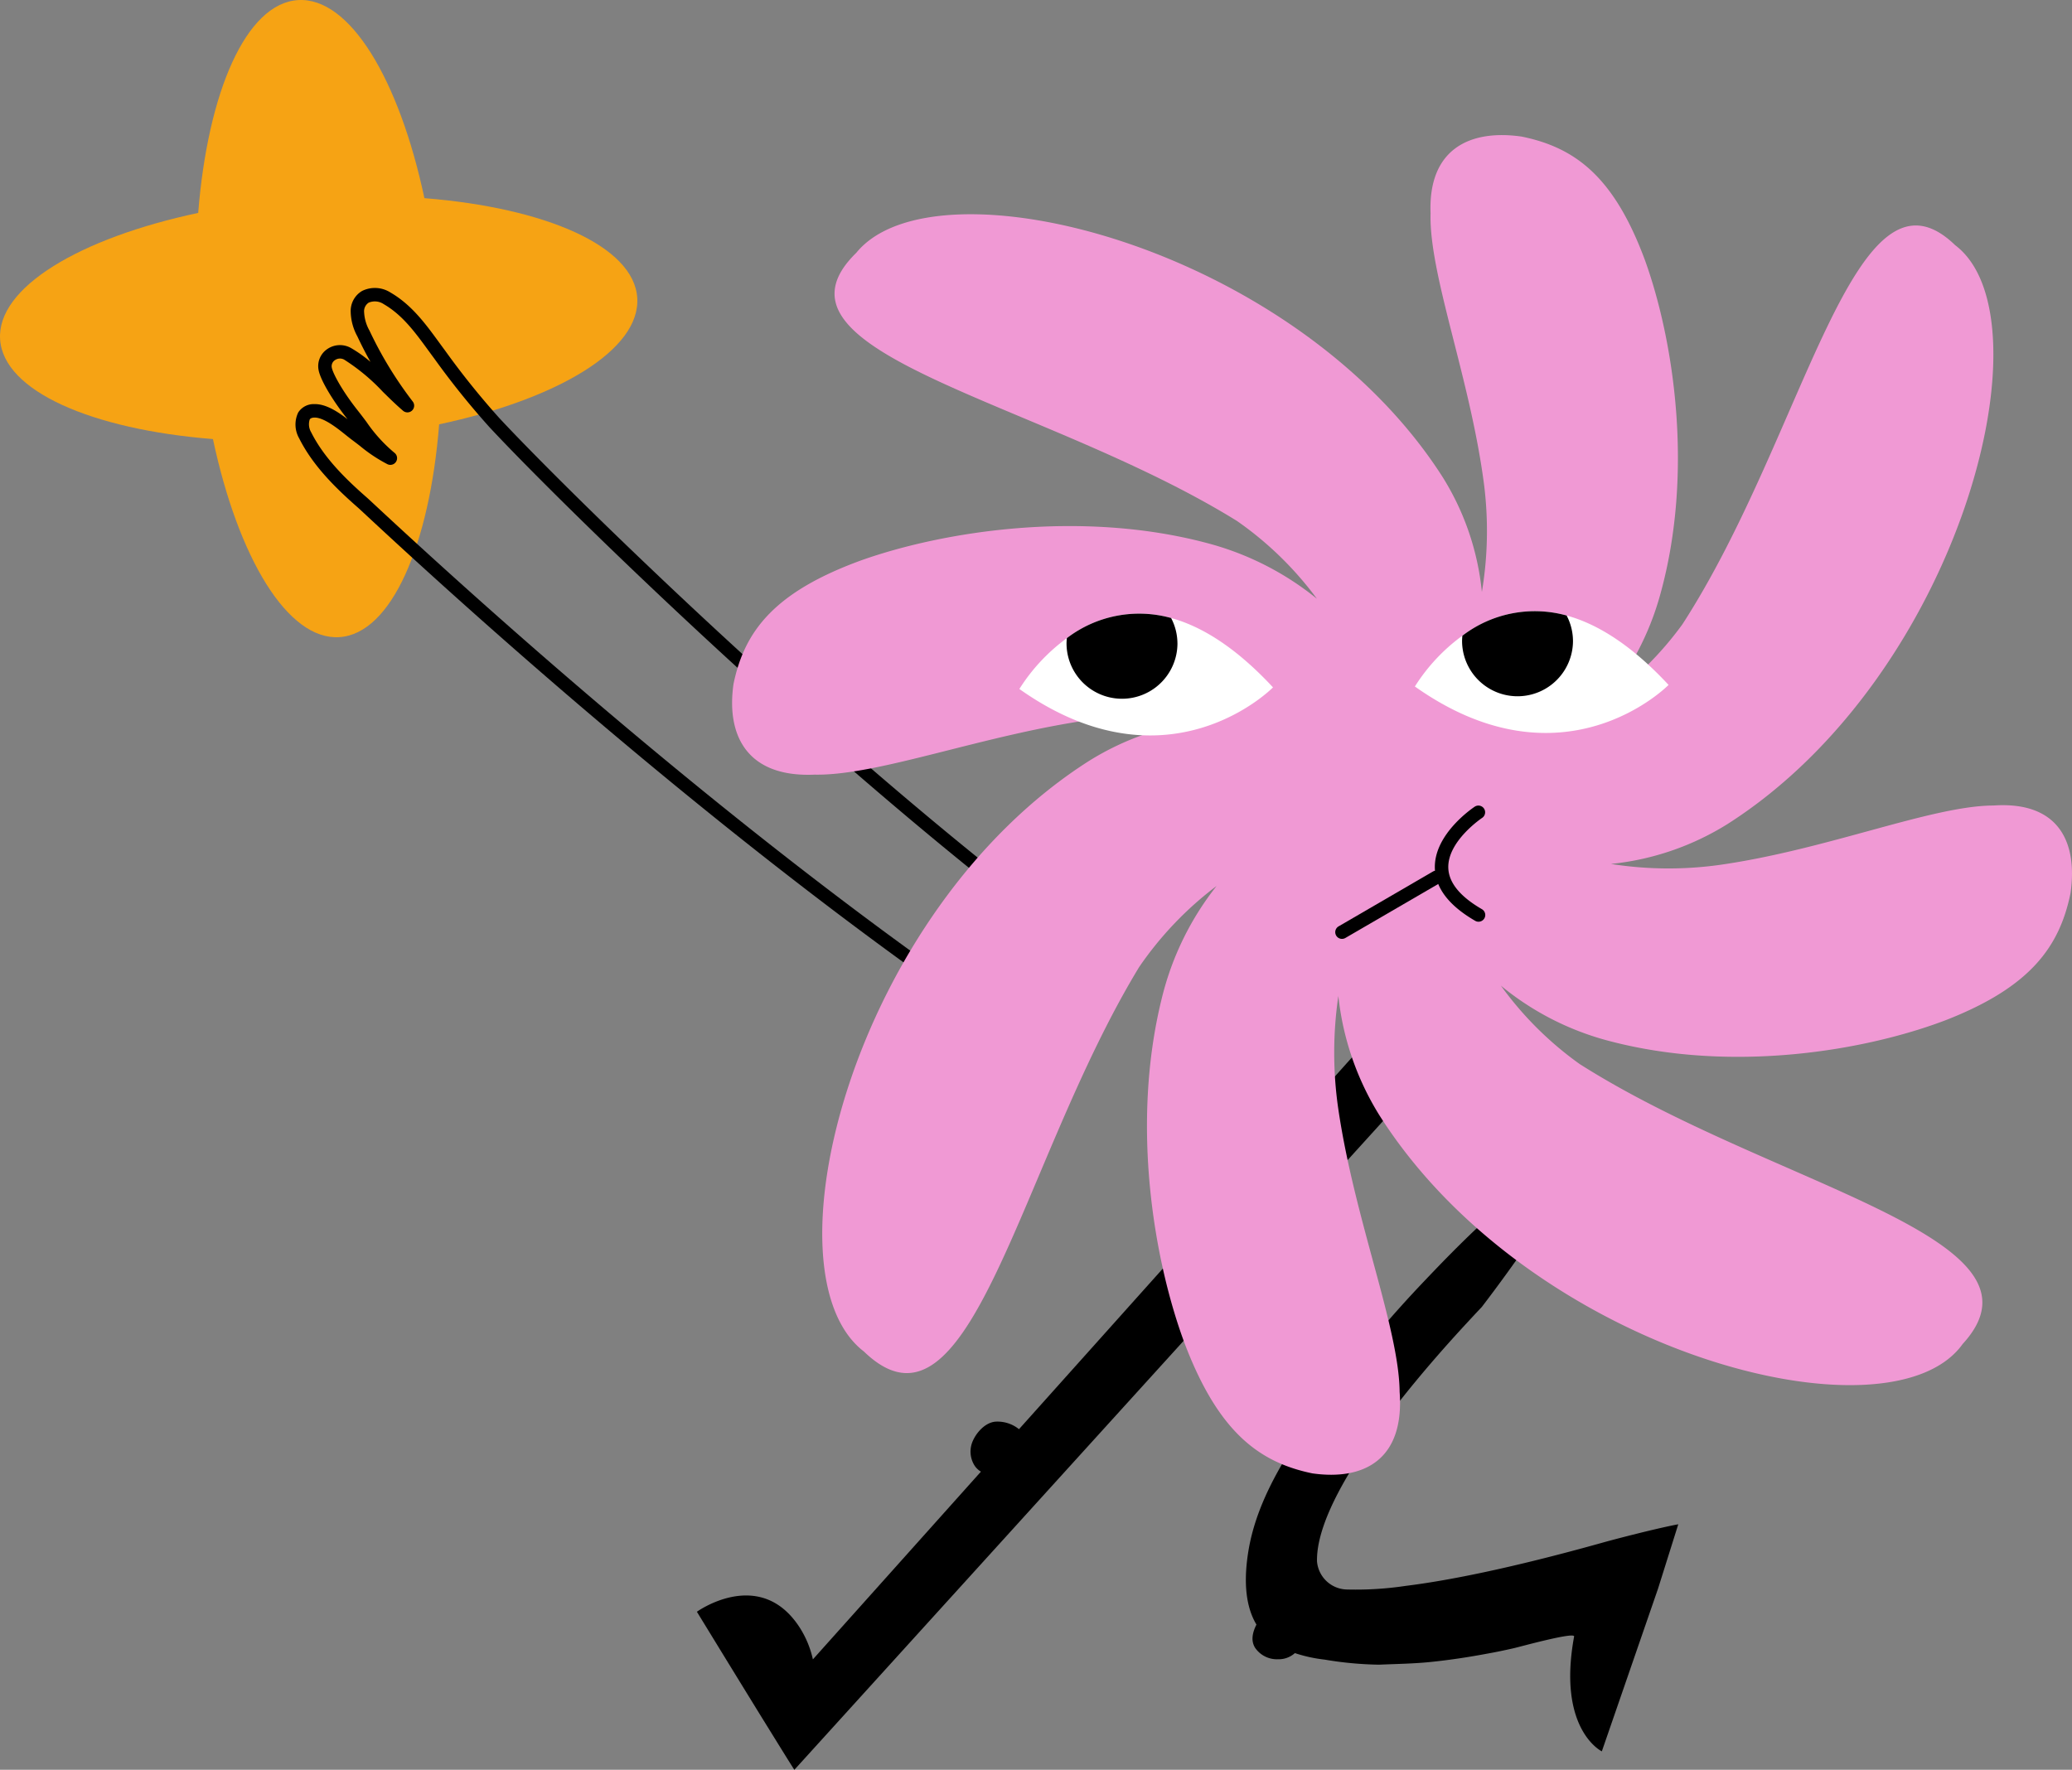 <svg xmlns="http://www.w3.org/2000/svg" width="361.78" height="309.071" viewBox="0 0 361.78 309.071">
  <rect x="0" y="0" width="361.78" height="309.071" fill="#808080" stroke="none"/>
  <g id="illu-bonhome-rose_etoile" data-name="illu-bonhome-rose+etoile" transform="translate(-744.499 -1824.526)">
    <path id="Tracé_26" data-name="Tracé 26" d="M1103.313,698.545c-.589-9.043-16.03-15.732-37.165-17.408-4.407-20.74-13.044-35.179-22.087-34.59s-15.732,16.03-17.409,37.165c-20.739,4.407-35.179,13.044-34.588,22.087s16.029,15.732,37.164,17.408c4.407,20.739,13.045,35.179,22.087,34.589s15.732-16.029,17.408-37.165c20.739-4.407,35.179-13.043,34.59-22.087" transform="translate(-247.547 1177.996)" fill="#f6a314"/>
    <path id="Tracé_27" data-name="Tracé 27" d="M1186.566,847.393a1.173,1.173,0,0,1-.67-.211c-42.629-29.754-83.28-66.113-103.716-85.137-.777-.724-1.253-1.166-1.4-1.295-3.708-3.244-7.83-7.219-10.274-12.106a4.86,4.86,0,0,1-.167-4.513,3.219,3.219,0,0,1,2.838-1.466c1.985-.036,4.04,1.3,5.779,2.642l-.122-.154c-2.614-3.309-4.645-6.786-4.94-8.457a3.576,3.576,0,0,1,1.49-3.62,3.9,3.9,0,0,1,4.143-.22,22.955,22.955,0,0,1,3.429,2.431q-1.236-2.2-2.288-4.448a9.349,9.349,0,0,1-1.165-4.314,4.052,4.052,0,0,1,1.993-3.622,5.051,5.051,0,0,1,4.952.276c3.7,2.144,6.135,5.487,8.492,8.718.345.473.69.947,1.039,1.415a138.439,138.439,0,0,0,9.427,11.739c10.86,11.69,53.334,53.587,94.1,85.158a1.174,1.174,0,1,1-1.437,1.856c-40.88-31.662-83.485-73.69-94.379-85.417a140.613,140.613,0,0,1-9.592-11.936c-.353-.474-.7-.953-1.052-1.433-2.315-3.175-4.5-6.173-7.774-8.07a2.773,2.773,0,0,0-2.626-.26,1.779,1.779,0,0,0-.8,1.651,7.242,7.242,0,0,0,.945,3.242,67.428,67.428,0,0,0,7.553,12.384,1.174,1.174,0,0,1-1.694,1.606c-1.206-1.029-2.381-2.186-3.517-3.3a34.7,34.7,0,0,0-6.765-5.632,1.533,1.533,0,0,0-1.633.1,1.249,1.249,0,0,0-.532,1.295c.16.908,1.691,3.892,4.469,7.408.563.712,1.083,1.4,1.585,2.07a26.345,26.345,0,0,0,4.889,5.4,1.174,1.174,0,0,1-1.219,1.991,26.719,26.719,0,0,1-4.8-3.189c-.446-.345-.888-.686-1.33-1.014-.383-.283-.8-.62-1.25-.979-1.57-1.262-3.755-2.951-5.331-2.966-.671.01-.819.255-.869.337a2.733,2.733,0,0,0,.261,2.245c2.261,4.523,6.182,8.295,9.719,11.388.153.133.646.591,1.455,1.344,20.391,18.983,60.947,55.257,103.46,84.929a1.173,1.173,0,0,1-.673,2.136" transform="translate(-273.771 1152.431)"/>
    <path id="Tracé_28" data-name="Tracé 28" d="M1298.225,932.182l-104.605,115.3-1.01,1.114c-.626-.94-2.958-4.734-5.742-9.224-4.977-8.075-11.277-18.376-11.277-18.376s11-7.936,17.924,2.714a17.253,17.253,0,0,1,2.332,5.6l29.339-32.785a3.316,3.316,0,0,1-1.079-1.009,4.554,4.554,0,0,1-.453-4.073c.626-1.67,2.332-3.619,4.246-3.653a5.974,5.974,0,0,1,3.932,1.323l59.706-66.681Z" transform="translate(-309.412 1085)"/>
    <path id="Tracé_29" data-name="Tracé 29" d="M1395.679,1019.115l-3.525,11.215-9.821,28.436s-7.829-3.784-4.841-20.055c.152-.889-10.051,1.961-10.587,2.053-1.548.352-3.079.674-4.643.95-3.11.582-6.22,1.057-9.361,1.394-3.172.352-6.3.383-9.483.521a62.022,62.022,0,0,1-9.5-.888,25.158,25.158,0,0,1-5.179-1.134,4.231,4.231,0,0,1-2.942,1.073,4.617,4.617,0,0,1-4-1.992c-.8-1.271-.444-2.727.23-4.06-2.176-3.632-2.115-8.472-1.41-12.824,1.271-7.783,5.362-14.831,9.729-21.3.95-1.394,1.915-2.743,2.9-4.122a210.118,210.118,0,0,1,18.523-22.2c.812-.858,1.624-1.7,2.436-2.543,2.7-2.773,5.423-5.47,8.273-8.075.2-.2,4.122-3.4,4.167-3.4l1.976,4.841,1.471,2.129c-2.9,4.2-5.807,8.228-8.718,12.027q-1.241,1.31-2.574,2.758c-11.536,12.441-26.414,30.934-26.2,41.659a5.354,5.354,0,0,0,5.1,4.918,58.769,58.769,0,0,0,10.4-.629c7.247-.9,18.14-3.018,34.212-7.507,2.1-.6,9.7-2.574,13.361-3.248" transform="translate(-358.147 1071.609)"/>
    <path id="Tracé_30" data-name="Tracé 30" d="M1399.745,893.214c17.02-18.608-33.322-27.513-66.9-48.874a59.806,59.806,0,0,1-13.749-13.685,49.3,49.3,0,0,0,18.942,9.67c21.636,5.7,44.989,1.634,58.866-3.694,14.6-5.729,19.729-12.721,21.654-22.125,1.318-9.249-2.349-16.076-13.47-15.307-10.733.035-28.92,7.667-47.7,10.357a64.815,64.815,0,0,1-19.077-.154,47.5,47.5,0,0,0,20.37-6.977c40.638-25.923,56.661-88.3,39.738-101.08-17.607-17.041-26.145,33.059-47.64,66.226a59.116,59.116,0,0,1-13.741,13.541,49.366,49.366,0,0,0,9.873-18.72c5.967-21.412,2.328-44.629-2.662-58.438-5.387-14.532-12.127-19.657-21.53-21.577-9.251-1.321-16.332,2.343-15.9,13.395-.3,10.664,6.9,28.716,9.326,47.274a64.723,64.723,0,0,1-.367,18.865,46.447,46.447,0,0,0-6.916-20.175c-25.792-40.229-88.538-56.008-102.315-39.061-18.061,17.641,32.375,25.722,66.462,46.823a59.743,59.743,0,0,1,13.967,13.594,50.98,50.98,0,0,0-19.279-9.753c-22.038-5.825-45.968-2.034-60.256,3.031-15.023,5.469-20.4,12.213-22.334,21.615-1.313,9.252,2.608,16.329,14.15,15.82,11.145.229,29.91-7.129,49.093-9.7a68.142,68.142,0,0,1,19.417.237,48.214,48.214,0,0,0-20.59,7.072c-41.148,26.181-57.256,89.39-39.3,103.132,18.643,18.035,27.085-32.637,48.059-67.138a60.514,60.514,0,0,1,13.525-14.163,50.966,50.966,0,0,0-9.538,19.492c-5.56,22.26-1.34,46.327,4.063,60.683,5.811,15.094,12.805,20.476,22.212,22.413,9.245,1.3,16.072-2.618,15.22-14.231-.109-11.212-7.894-30.114-10.726-49.521a68.236,68.236,0,0,1,.026-19.63,49.332,49.332,0,0,0,7.133,20.788c26.311,41.558,89.154,57.911,101.894,39.971" transform="translate(-312.537 1166)" fill="#f099d4"/>
    <path id="Tracé_31" data-name="Tracé 31" d="M1304.81,821.047s-18.3,18.7-44.285.278a32.415,32.415,0,0,1,8.293-8.877,20.79,20.79,0,0,1,18.2-3.516c5.286,1.45,11.252,5.078,17.792,12.115" transform="translate(-338.04 1123.52)" fill="#fff"/>
    <path id="Tracé_32" data-name="Tracé 32" d="M1292.315,813.365a9.684,9.684,0,0,1-19.367.122,8.52,8.52,0,0,1,.057-1.039,20.791,20.791,0,0,1,18.2-3.516,9.648,9.648,0,0,1,1.108,4.432" transform="translate(-342.227 1123.52)"/>
    <path id="Tracé_33" data-name="Tracé 33" d="M1408.995,820.394s-18.3,18.7-44.3.278a32.294,32.294,0,0,1,8.293-8.867,20.8,20.8,0,0,1,18.2-3.526c5.285,1.439,11.251,5.068,17.8,12.115" transform="translate(-373.152 1123.739)" fill="#fff"/>
    <path id="Tracé_34" data-name="Tracé 34" d="M1396.489,812.712a9.684,9.684,0,0,1-19.367.122,8.371,8.371,0,0,1,.057-1.028,20.793,20.793,0,0,1,18.2-3.526,9.645,9.645,0,0,1,1.109,4.432" transform="translate(-377.339 1123.739)"/>
    <path id="Tracé_35" data-name="Tracé 35" d="M1344.9,887.793a1.173,1.173,0,0,1-.591-2.188l16.472-9.576a1.173,1.173,0,1,1,1.18,2.029l-16.471,9.576a1.175,1.175,0,0,1-.589.159" transform="translate(-366.084 1100.696)"/>
    <path id="Tracé_36" data-name="Tracé 36" d="M1377.582,879.013a1.16,1.16,0,0,1-.587-.158c-4.574-2.645-6.943-5.736-7.041-9.186-.17-5.992,6.692-10.569,6.984-10.762a1.174,1.174,0,0,1,1.29,1.961c-.061.04-6.066,4.059-5.927,8.74.076,2.578,2.051,5.006,5.87,7.216a1.174,1.174,0,0,1-.589,2.189" transform="translate(-374.923 1106.478)"/>
  </g>
</svg>
